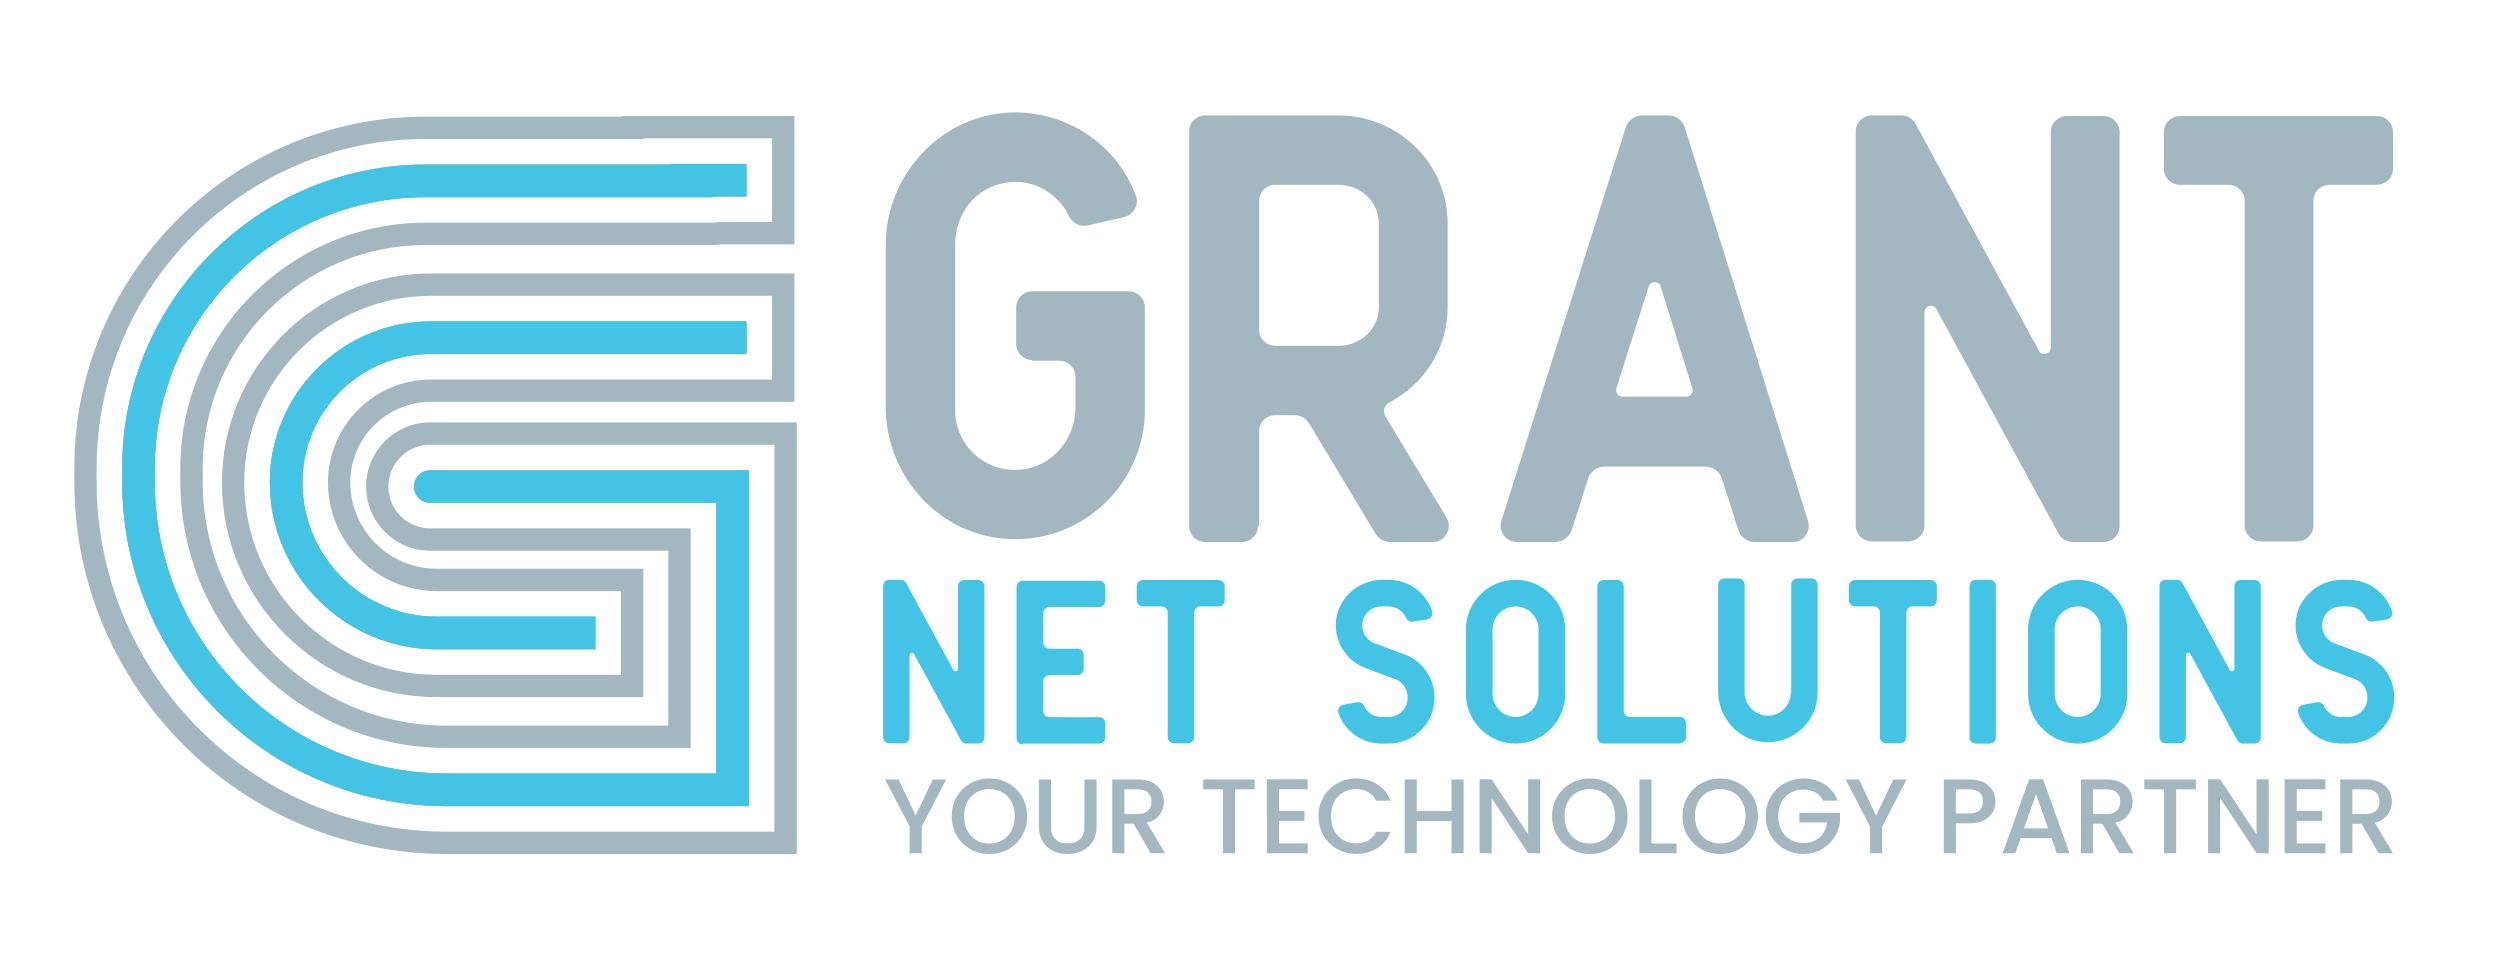 <svg xmlns="http://www.w3.org/2000/svg" xmlns:xlink="http://www.w3.org/1999/xlink" id="Layer_1" x="0px" y="0px" viewBox="0 0 1503 581" style="enable-background:new 0 0 1503 581;" xml:space="preserve"><style type="text/css">	.st0{fill:#A2B7C0;}	.st1{fill:#43C4E4;}</style><g>	<g>		<path class="st0" d="M620.66,216.51c-5.4,0-9.71-4.32-9.71-9.71v-21.94c0-5.4,4.32-9.71,9.71-9.71h57.92   c5.4,0,9.71,4.32,9.71,9.71v61.52c0,43.89-36.69,79.5-80.94,77.7c-42.09-1.44-74.83-37.41-74.83-79.5v-97.49   c0-43.53,35.61-80.22,79.14-79.5c32.38,0.72,60.08,20.51,71.23,50c2.16,5.4-1.44,11.51-7.2,12.95l-21.94,5.04   c-4.68,1.08-8.99-1.44-11.15-5.76c-7.2-15.11-24.46-24.1-42.09-19.07c-15.83,4.32-26.26,19.43-26.26,35.97v100.01   c0,20.86,17.99,37.77,39.57,35.61c18.71-1.8,32.74-18.35,32.74-37.05v-18.71c0-5.4-4.32-9.71-9.71-9.71h-16.19V216.51z"></path>		<path class="st0" d="M756.28,316.16c0,5.4-4.32,9.71-9.71,9.71h-21.94c-5.4,0-9.71-4.32-9.71-9.71v-66.55v-24.46V79.09   c0-5.4,4.32-9.71,9.71-9.71h79.86c36.33,0,65.83,29.14,65.83,64.75v50.72c0,24.82-14.39,46.41-35.26,57.2   c-2.88,1.44-3.96,5.4-2.16,8.27l36.69,60.8c3.96,6.48-0.72,14.75-8.27,14.75h-25.54c-3.6,0-6.83-1.8-8.63-4.68l-40.29-66.91   c-1.8-2.88-5.04-4.68-8.63-4.68h-11.51c-5.4,0-9.71,4.32-9.71,9.71v56.84H756.28z M757,121.18v76.99c0,5.4,4.32,9.71,9.71,9.71   h38.13c13.31,0,24.1-10.43,24.1-23.02v-50.72c0-12.59-10.79-23.02-24.1-23.02h-38.13c-5.4,0-9.71,4.32-9.71,9.71V121.18z"></path>		<path class="st0" d="M935.07,325.87h-23.02c-6.84,0-11.51-6.48-9.35-12.95l74.83-236.71c1.44-3.96,5.4-6.84,9.71-6.84h15.83   c4.32,0,8.27,2.88,9.71,6.84l74.11,236.71c2.16,6.48-2.52,12.95-8.99,12.95h-23.02c-4.32,0-8.27-2.88-9.71-6.84l-10.07-31.66   c-1.44-3.96-5.4-6.83-9.71-6.83h-60.8c-4.32,0-8.27,2.88-9.71,6.83l-10.07,31.66C943.34,323,939.38,325.87,935.07,325.87z    M991.19,172.26l-19.43,61.16c-0.72,2.52,1.08,5.04,3.6,5.04h38.49c2.52,0,4.32-2.52,3.6-5.04l-19.07-61.16   C997.3,168.67,992.26,168.67,991.19,172.26z"></path>		<path class="st0" d="M1157.02,315.8c0,5.4-4.32,9.71-9.71,9.71h-21.94c-5.4,0-9.71-4.32-9.71-9.71V79.09   c0-5.4,4.32-9.71,9.71-9.71h17.63c3.6,0,6.84,1.8,8.63,5.04l74.11,136.34c1.8,3.6,7.2,2.16,7.2-1.8V79.45   c0-5.4,4.32-9.71,9.71-9.71h21.94c5.4,0,9.71,4.32,9.71,9.71v236.71c0,5.4-4.32,9.71-9.71,9.71h-18.35c-3.6,0-6.84-1.8-8.63-5.04   l-73.39-134.9c-1.8-3.6-7.2-2.16-7.2,1.8v128.43V315.8z"></path>		<path class="st0" d="M1310.63,111.11c-5.4,0-9.71-4.32-9.71-9.71V79.45c0-5.4,4.32-9.71,9.71-9.71h118.36   c5.4,0,9.71,4.32,9.71,9.71v21.94c0,5.4-4.32,9.71-9.71,9.71h-28.42c-5.4,0-9.71,4.32-9.71,9.71V315.8c0,5.4-4.32,9.71-9.71,9.71   h-21.94c-5.4,0-9.71-4.32-9.71-9.71V120.82c0-5.4-4.32-9.71-9.71-9.71h-28.42H1310.63z"></path>	</g>	<g>		<path class="st1" d="M546.81,443.17c0,2.07-1.66,3.73-3.73,3.73h-8.42c-2.07,0-3.73-1.66-3.73-3.73v-90.88   c0-2.07,1.66-3.73,3.73-3.73h6.77c1.38,0,2.62,0.69,3.31,1.93l28.45,52.34c0.69,1.38,2.76,0.83,2.76-0.69v-49.72   c0-2.07,1.66-3.73,3.73-3.73h8.42c2.07,0,3.73,1.66,3.73,3.73v90.88c0,2.07-1.66,3.73-3.73,3.73h-7.04   c-1.38,0-2.62-0.69-3.31-1.93l-28.17-51.79c-0.69-1.38-2.76-0.83-2.76,0.69v49.3V443.17z"></path>		<path class="st1" d="M614.9,447.59c-2.07,0-3.73-1.66-3.73-3.73v-91.01c0-2.07,1.66-3.73,3.73-3.73h45.85   c2.07,0,3.73,1.66,3.73,3.73v8.42c0,2.07-1.66,3.73-3.73,3.73h-29.83c-2.07,0-3.73,1.66-3.73,3.73v17.54   c0,2.07,1.66,3.73,3.73,3.73h16.85c2.07,0,3.73,1.66,3.73,3.73v8.42c0,2.07-1.66,3.73-3.73,3.73h-16.85   c-2.07,0-3.73,1.66-3.73,3.73v17.82c0,2.07,1.66,3.73,3.73,3.73h29.83c2.07,0,3.73,1.66,3.73,3.73v8.42   c0,2.07-1.66,3.73-3.73,3.73H614.9V447.59z"></path>		<path class="st1" d="M687.13,364.58c-2.07,0-3.73-1.66-3.73-3.73v-8.42c0-2.07,1.66-3.73,3.73-3.73h45.44   c2.07,0,3.73,1.66,3.73,3.73v8.42c0,2.07-1.66,3.73-3.73,3.73h-10.91c-2.07,0-3.73,1.66-3.73,3.73v74.85   c0,2.07-1.66,3.73-3.73,3.73h-8.42c-2.07,0-3.73-1.66-3.73-3.73v-74.85c0-2.07-1.66-3.73-3.73-3.73h-10.91H687.13z"></path>		<path class="st1" d="M844.58,393.45c10.63,4,17.82,14.36,17.82,25.69v0.41c0,15.19-12.29,27.48-27.48,27.48h-4.42   c-11.88,0-22.1-7.46-25.83-18.37c-0.83-2.21,0.55-4.56,2.9-4.97l8.42-1.52c1.66-0.28,3.31,0.55,4.01,2.07   c1.79,4,5.8,6.77,10.36,6.77h4.42c6.35,0,11.46-5.11,11.46-11.46v-0.41c0-4.83-2.9-9.12-7.32-10.77l-18.09-6.77   c-11.74-4.42-19.2-16.44-17.54-29.14c1.8-13.81,13.95-23.89,27.9-23.89h3.73c12.02,0,22.51,7.87,26.1,18.92   c0.69,2.21-0.69,4.56-3.04,4.97l-8.56,1.24c-1.66,0.28-3.31-0.55-4-2.07c-1.79-4.14-5.94-7.04-10.63-7.04h-4.42   c-6.63,0-12.02,5.8-11.32,12.57c0.41,4.42,3.45,8.15,7.6,9.67l17.68,6.63H844.58z"></path>		<path class="st1" d="M940.98,378.4v38.81c0,16.43-13.4,29.83-29.83,29.83s-29.83-13.4-29.83-29.83V378.4   c0-16.44,13.4-29.83,29.83-29.83S940.98,361.96,940.98,378.4z M924.96,378.4c0-7.6-6.21-13.81-13.81-13.81   s-13.81,6.21-13.81,13.81v38.81c0,7.6,6.21,13.81,13.81,13.81s13.81-6.21,13.81-13.81V378.4z"></path>		<path class="st1" d="M1010.03,447.03h-45.99c-2.07,0-3.73-1.66-3.73-3.73v-90.88c0-2.07,1.66-3.73,3.73-3.73h8.42   c2.07,0,3.73,1.66,3.73,3.73v74.85c0,2.07,1.66,3.73,3.73,3.73h29.97c2.07,0,3.73,1.66,3.73,3.73v8.42c0,2.07-1.66,3.73-3.73,3.73   L1010.03,447.03z"></path>		<path class="st1" d="M1076.88,416.38v-64.91c0-2.07,1.66-3.73,3.73-3.73h8.42c2.07,0,3.73,1.66,3.73,3.73v64.91   c0,16.85-14.09,30.52-31.07,29.83c-16.16-0.55-28.73-14.36-28.73-30.52v-64.22c0-2.07,1.66-3.73,3.73-3.73h8.42   c2.07,0,3.73,1.66,3.73,3.73v64.5c0,7.18,5.39,13.54,12.57,14.23c8.29,0.83,15.19-5.66,15.19-13.67L1076.88,416.38z"></path>		<path class="st1" d="M1115.27,364.58c-2.07,0-3.73-1.66-3.73-3.73v-8.42c0-2.07,1.66-3.73,3.73-3.73h45.44   c2.07,0,3.73,1.66,3.73,3.73v8.42c0,2.07-1.66,3.73-3.73,3.73h-10.91c-2.07,0-3.73,1.66-3.73,3.73v74.85   c0,2.07-1.66,3.73-3.73,3.73h-8.42c-2.07,0-3.73-1.66-3.73-3.73v-74.85c0-2.07-1.66-3.73-3.73-3.73h-10.91H1115.27z"></path>		<path class="st1" d="M1184.05,443.31v-91.01c0-2.07,1.66-3.73,3.73-3.73h8.42c2.07,0,3.73,1.66,3.73,3.73v91.01   c0,2.07-1.66,3.73-3.73,3.73h-8.42C1185.71,447.03,1184.05,445.38,1184.05,443.31z"></path>		<path class="st1" d="M1278.93,378.4v38.81c0,16.43-13.4,29.83-29.83,29.83s-29.83-13.4-29.83-29.83V378.4   c0-16.44,13.4-29.83,29.83-29.83S1278.93,361.96,1278.93,378.4z M1262.91,378.4c0-7.6-6.21-13.81-13.81-13.81   s-13.81,6.21-13.81,13.81v38.81c0,7.6,6.21,13.81,13.81,13.81s13.81-6.21,13.81-13.81V378.4z"></path>		<path class="st1" d="M1314.15,443.17c0,2.07-1.66,3.73-3.73,3.73H1302c-2.07,0-3.73-1.66-3.73-3.73v-90.88   c0-2.07,1.66-3.73,3.73-3.73h6.77c1.38,0,2.62,0.69,3.32,1.93l28.45,52.34c0.69,1.38,2.76,0.83,2.76-0.69v-49.72   c0-2.07,1.66-3.73,3.73-3.73h8.42c2.07,0,3.73,1.66,3.73,3.73v90.88c0,2.07-1.66,3.73-3.73,3.73h-7.04   c-1.38,0-2.62-0.69-3.32-1.93l-28.17-51.79c-0.69-1.38-2.76-0.83-2.76,0.69v49.3V443.17z"></path>		<path class="st1" d="M1421.6,393.45c10.63,4,17.82,14.36,17.82,25.69v0.41c0,15.19-12.29,27.48-27.48,27.48h-4.42   c-11.88,0-22.1-7.46-25.83-18.37c-0.83-2.21,0.55-4.56,2.9-4.97l8.42-1.52c1.66-0.28,3.31,0.55,4.01,2.07   c1.79,4,5.8,6.77,10.36,6.77h4.42c6.35,0,11.46-5.11,11.46-11.46v-0.41c0-4.83-2.9-9.12-7.32-10.77l-18.09-6.77   c-11.74-4.42-19.2-16.44-17.54-29.14c1.8-13.81,13.95-23.89,27.9-23.89h3.73c12.02,0,22.51,7.87,26.1,18.92   c0.69,2.21-0.69,4.56-3.04,4.97l-8.56,1.24c-1.66,0.28-3.31-0.55-4-2.07c-1.79-4.14-5.94-7.04-10.63-7.04h-4.42   c-6.63,0-12.02,5.8-11.32,12.57c0.41,4.42,3.45,8.15,7.6,9.67l17.68,6.63H1421.6z"></path>	</g>	<g>		<g>			<path class="st0" d="M568.84,468.61l-14.69,28.29v16.09h-7.28v-16.09l-14.75-28.29h8.11l10.28,21.77l10.28-21.77H568.84z"></path>			<path class="st0" d="M583.43,510.53c-3.47-1.94-6.22-4.64-8.24-8.11c-2.02-3.47-3.03-7.38-3.03-11.72    c0-4.34,1.01-8.24,3.03-11.68c2.02-3.45,4.77-6.14,8.24-8.08c3.47-1.94,7.27-2.91,11.4-2.91c4.17,0,7.99,0.97,11.46,2.91    c3.47,1.94,6.2,4.63,8.21,8.08c2,3.45,3,7.34,3,11.68c0,4.34-1,8.25-3,11.72c-2,3.47-4.74,6.17-8.21,8.11    c-3.47,1.94-7.29,2.91-11.46,2.91C590.7,513.43,586.9,512.46,583.43,510.53z M602.68,505.1c2.3-1.34,4.1-3.26,5.4-5.75    c1.3-2.49,1.95-5.37,1.95-8.65c0-3.28-0.65-6.15-1.95-8.62c-1.3-2.47-3.1-4.36-5.4-5.68c-2.3-1.32-4.92-1.98-7.85-1.98    c-2.94,0-5.56,0.66-7.85,1.98c-2.3,1.32-4.1,3.21-5.4,5.68c-1.3,2.47-1.95,5.34-1.95,8.62c0,3.28,0.65,6.16,1.95,8.65    c1.3,2.49,3.1,4.41,5.4,5.75c2.3,1.34,4.92,2.01,7.85,2.01C597.77,507.11,600.38,506.44,602.68,505.1z"></path>			<path class="st0" d="M631.86,468.61v28.29c0,3.36,0.88,5.9,2.65,7.6c1.77,1.7,4.22,2.55,7.37,2.55c3.19,0,5.67-0.85,7.44-2.55    c1.77-1.7,2.65-4.23,2.65-7.6v-28.29h7.28v28.16c0,3.62-0.79,6.68-2.36,9.19c-1.58,2.51-3.68,4.39-6.32,5.62    c-2.64,1.24-5.55,1.85-8.75,1.85c-3.19,0-6.1-0.62-8.72-1.85c-2.62-1.23-4.69-3.11-6.23-5.62c-1.53-2.51-2.3-5.58-2.3-9.19    v-28.16H631.86z"></path>			<path class="st0" d="M691.76,512.99l-10.22-17.75h-5.55v17.75h-7.28v-44.38h15.32c3.41,0,6.29,0.6,8.65,1.79    c2.36,1.19,4.13,2.79,5.3,4.79c1.17,2,1.76,4.24,1.76,6.7c0,2.9-0.84,5.52-2.52,7.89c-1.68,2.36-4.27,3.97-7.76,4.82l10.98,18.39    H691.76z M675.98,489.42h8.05c2.72,0,4.78-0.68,6.16-2.04c1.38-1.36,2.08-3.19,2.08-5.49c0-2.3-0.68-4.1-2.04-5.4    c-1.36-1.3-3.43-1.95-6.19-1.95h-8.05V489.42z"></path>			<path class="st0" d="M754.33,468.61v5.94h-11.81v38.44h-7.28v-38.44h-11.88v-5.94H754.33z"></path>			<path class="st0" d="M768.95,474.48v13.03h15.32v5.94h-15.32v13.6h17.24v5.94h-24.52v-44.44h24.52v5.94H768.95z"></path>			<path class="st0" d="M795.74,479.02c2.02-3.45,4.77-6.14,8.24-8.08c3.47-1.94,7.27-2.91,11.4-2.91c4.73,0,8.93,1.16,12.61,3.48    c3.68,2.32,6.35,5.61,8.01,9.87h-8.75c-1.15-2.34-2.75-4.09-4.79-5.24c-2.04-1.15-4.4-1.72-7.09-1.72    c-2.94,0-5.55,0.66-7.85,1.98c-2.3,1.32-4.1,3.21-5.39,5.68c-1.3,2.47-1.95,5.34-1.95,8.62c0,3.28,0.65,6.15,1.95,8.62    c1.3,2.47,3.1,4.37,5.39,5.71c2.3,1.34,4.92,2.01,7.85,2.01c2.68,0,5.04-0.57,7.09-1.72c2.04-1.15,3.64-2.89,4.79-5.24H836    c-1.66,4.26-4.33,7.53-8.01,9.83c-3.68,2.3-7.89,3.45-12.61,3.45c-4.17,0-7.98-0.97-11.43-2.91c-3.45-1.94-6.18-4.63-8.21-8.08    c-2.02-3.45-3.03-7.34-3.03-11.69C792.7,486.36,793.72,482.46,795.74,479.02z"></path>			<path class="st0" d="M879.93,468.61v44.38h-7.28v-19.41h-20.88v19.41h-7.28v-44.38h7.28v19.03h20.88v-19.03H879.93z"></path>			<path class="st0" d="M925.97,512.99h-7.28l-21.9-33.14v33.14h-7.28v-44.44h7.28l21.9,33.08v-33.08h7.28V512.99z"></path>			<path class="st0" d="M944.39,510.53c-3.47-1.94-6.22-4.64-8.24-8.11c-2.02-3.47-3.03-7.38-3.03-11.72    c0-4.34,1.01-8.24,3.03-11.68c2.02-3.45,4.77-6.14,8.24-8.08c3.47-1.94,7.27-2.91,11.4-2.91c4.17,0,7.99,0.97,11.46,2.91    c3.47,1.94,6.2,4.63,8.21,8.08c2,3.45,3,7.34,3,11.68c0,4.34-1,8.25-3,11.72c-2,3.47-4.74,6.17-8.21,8.11    c-3.47,1.94-7.29,2.91-11.46,2.91C951.66,513.43,947.86,512.46,944.39,510.53z M963.64,505.1c2.3-1.34,4.1-3.26,5.4-5.75    c1.3-2.49,1.95-5.37,1.95-8.65c0-3.28-0.65-6.15-1.95-8.62c-1.3-2.47-3.1-4.36-5.4-5.68c-2.3-1.32-4.92-1.98-7.85-1.98    c-2.94,0-5.55,0.66-7.85,1.98c-2.3,1.32-4.1,3.21-5.39,5.68c-1.3,2.47-1.95,5.34-1.95,8.62c0,3.28,0.65,6.16,1.95,8.65    c1.3,2.49,3.1,4.41,5.39,5.75c2.3,1.34,4.92,2.01,7.85,2.01C958.72,507.11,961.34,506.44,963.64,505.1z"></path>			<path class="st0" d="M992.88,507.11h15.01v5.87H985.6v-44.38h7.28V507.11z"></path>			<path class="st0" d="M1022.8,510.53c-3.47-1.94-6.22-4.64-8.24-8.11c-2.02-3.47-3.03-7.38-3.03-11.72    c0-4.34,1.01-8.24,3.03-11.68c2.02-3.45,4.77-6.14,8.24-8.08c3.47-1.94,7.27-2.91,11.4-2.91c4.17,0,7.99,0.97,11.46,2.91    c3.47,1.94,6.2,4.63,8.2,8.08c2,3.45,3,7.34,3,11.68c0,4.34-1,8.25-3,11.72c-2,3.47-4.74,6.17-8.2,8.11    c-3.47,1.94-7.29,2.91-11.46,2.91C1030.07,513.43,1026.27,512.46,1022.8,510.53z M1042.05,505.1c2.3-1.34,4.1-3.26,5.39-5.75    c1.3-2.49,1.95-5.37,1.95-8.65c0-3.28-0.65-6.15-1.95-8.62c-1.3-2.47-3.1-4.36-5.39-5.68c-2.3-1.32-4.92-1.98-7.85-1.98    c-2.94,0-5.55,0.66-7.85,1.98c-2.3,1.32-4.1,3.21-5.39,5.68c-1.3,2.47-1.95,5.34-1.95,8.62c0,3.28,0.65,6.16,1.95,8.65    c1.3,2.49,3.1,4.41,5.39,5.75c2.3,1.34,4.92,2.01,7.85,2.01C1037.13,507.11,1039.75,506.44,1042.05,505.1z"></path>			<path class="st0" d="M1096.13,481.38c-1.15-2.21-2.75-3.88-4.79-5.01c-2.04-1.13-4.41-1.69-7.09-1.69    c-2.94,0-5.55,0.66-7.85,1.98c-2.3,1.32-4.1,3.19-5.39,5.62c-1.3,2.43-1.95,5.24-1.95,8.43c0,3.19,0.65,6.01,1.95,8.46    c1.3,2.45,3.1,4.33,5.39,5.65s4.92,1.98,7.85,1.98c3.96,0,7.17-1.11,9.64-3.32c2.47-2.21,3.98-5.21,4.53-9h-16.67v-5.81h24.46    v5.68c-0.47,3.45-1.69,6.62-3.67,9.51c-1.98,2.9-4.56,5.2-7.73,6.93c-3.17,1.72-6.69,2.59-10.57,2.59    c-4.17,0-7.98-0.97-11.43-2.91c-3.45-1.94-6.18-4.63-8.2-8.08c-2.02-3.45-3.03-7.34-3.03-11.69c0-4.34,1.01-8.24,3.03-11.68    c2.02-3.45,4.77-6.14,8.24-8.08c3.47-1.94,7.27-2.91,11.4-2.91c4.73,0,8.93,1.16,12.61,3.48c3.68,2.32,6.35,5.61,8.01,9.87    H1096.13z"></path>			<path class="st0" d="M1146.26,468.61l-14.69,28.29v16.09h-7.28v-16.09l-14.75-28.29h8.11l10.28,21.77l10.28-21.77H1146.26z"></path>			<path class="st0" d="M1198.04,488.21c-1.06,2-2.77,3.63-5.11,4.89c-2.34,1.26-5.34,1.88-9,1.88h-8.05v18.01h-7.28v-44.38h15.32    c3.41,0,6.29,0.59,8.65,1.76c2.36,1.17,4.13,2.76,5.3,4.76c1.17,2,1.76,4.24,1.76,6.7    C1199.64,484.08,1199.1,486.21,1198.04,488.21z M1190.12,487.16c1.36-1.25,2.04-3.03,2.04-5.33c0-4.85-2.75-7.28-8.24-7.28h-8.05    v14.49h8.05C1186.7,489.04,1188.76,488.41,1190.12,487.16z"></path>			<path class="st0" d="M1233.35,503.92h-18.58l-3.19,9.07h-7.6l15.9-44.44h8.43l15.9,44.44h-7.66L1233.35,503.92z M1231.31,497.98    l-7.22-20.62l-7.28,20.62H1231.31z"></path>			<path class="st0" d="M1274.15,512.99l-10.22-17.75h-5.56v17.75h-7.28v-44.38h15.32c3.41,0,6.29,0.6,8.65,1.79    c2.36,1.19,4.13,2.79,5.3,4.79c1.17,2,1.76,4.24,1.76,6.7c0,2.9-0.84,5.52-2.52,7.89c-1.68,2.36-4.27,3.97-7.76,4.82l10.98,18.39    H1274.15z M1258.38,489.42h8.05c2.72,0,4.78-0.68,6.16-2.04c1.38-1.36,2.08-3.19,2.08-5.49c0-2.3-0.68-4.1-2.04-5.4    c-1.36-1.3-3.43-1.95-6.19-1.95h-8.05V489.42z"></path>			<path class="st0" d="M1320.13,468.61v5.94h-11.81v38.44h-7.28v-38.44h-11.88v-5.94H1320.13z"></path>			<path class="st0" d="M1363.93,512.99h-7.28l-21.9-33.14v33.14h-7.28v-44.44h7.28l21.9,33.08v-33.08h7.28V512.99z"></path>			<path class="st0" d="M1380.79,474.48v13.03h15.32v5.94h-15.32v13.6h17.24v5.94h-24.52v-44.44h24.52v5.94H1380.79z"></path>			<path class="st0" d="M1430.02,512.99l-10.22-17.75h-5.56v17.75h-7.28v-44.38h15.32c3.41,0,6.29,0.6,8.65,1.79    c2.36,1.19,4.13,2.79,5.3,4.79c1.17,2,1.76,4.24,1.76,6.7c0,2.9-0.84,5.52-2.52,7.89c-1.68,2.36-4.27,3.97-7.76,4.82l10.98,18.39    H1430.02z M1414.24,489.42h8.05c2.72,0,4.78-0.68,6.16-2.04c1.38-1.36,2.08-3.19,2.08-5.49c0-2.3-0.68-4.1-2.04-5.4    c-1.36-1.3-3.43-1.95-6.19-1.95h-8.05V489.42z"></path>		</g>	</g>	<g>		<path class="st0" d="M259.04,212.82c-42.57,0-77.22,34.63-77.22,77.2c0,44.51,36.22,80.71,80.71,80.71h95.43v19.62h-95.43   c-55.32,0-100.31-45.01-100.31-100.32c0-53.38,43.43-96.81,96.81-96.81H448.8v19.62H259.04z"></path>		<path class="st0" d="M259.04,241.61h218.56v-77.2H259.04c-69.27,0-125.6,56.35-125.6,125.6c0,71.19,57.91,129.11,129.1,129.11   h124.22v-77.2H262.53c-28.62,0-51.92-23.28-51.92-51.92C210.61,263.32,232.34,241.61,259.04,241.61z M197.18,290.02   c0,36.05,29.33,65.35,65.35,65.35h110.78v50.33H262.53c-63.78,0-115.66-51.9-115.66-115.68c0-61.84,50.31-112.17,112.17-112.17   h205.12v50.33H259.04C224.93,228.18,197.18,255.91,197.18,290.02z"></path>		<path class="st0" d="M181.82,290.02c0,44.51,36.22,80.71,80.71,80.71h95.43v19.62h-95.43c-55.32,0-100.31-45.01-100.31-100.32   c0-53.38,43.43-96.81,96.81-96.81H448.8v19.62H259.04C216.47,212.82,181.82,247.45,181.82,290.02z"></path>		<path class="st1" d="M181.82,290.02c0,44.51,36.22,80.71,80.71,80.71h95.43v19.62h-95.43c-55.32,0-100.31-45.01-100.31-100.32   c0-53.38,43.43-96.81,96.81-96.81H448.8v19.62H259.04C216.47,212.82,181.82,247.45,181.82,290.02z"></path>		<path class="st0" d="M258.69,282.73H450.2v201.92H268.42c-107.5,0-194.97-87.46-194.97-194.97v-8.33   c0-100.59,81.84-182.43,182.43-182.43h147.1v-0.38h45.81v19.62h-18.08l-1.27,0.21c-0.65,0.12-1.19,0.17-1.63,0.17H255.89   c-89.79,0-162.82,73.03-162.82,162.82v8.33c0,96.7,78.65,175.35,175.35,175.35h162.17v-162.7h-171.9c-5.41,0-9.81-4.4-9.81-9.81   C248.88,287.12,253.28,282.73,258.69,282.73z"></path>		<path class="st0" d="M258.69,253.94c-21.29,0-38.6,17.31-38.6,38.58c0,21.29,17.31,38.6,38.6,38.6H401.8v105.12H268.42   c-80.82,0-146.56-65.74-146.56-146.56v-8.33c0-73.91,60.13-134.03,134.03-134.03h171.94c1.69,0,3.4-0.13,5.2-0.38h44.57v-77.2   H374.2v0.38H255.89c-116.47,0-211.22,94.76-211.22,211.22v8.33c0,123.38,100.38,223.76,223.76,223.76h210.57v-259.5H258.69z    M465.56,500H268.42C152.46,500,58.1,405.64,58.1,289.67v-8.33c0-109.06,88.73-197.79,197.79-197.79h131.74v-0.38h76.52v50.33   h-32.15c-1.36,0.23-2.76,0.38-4.18,0.38H255.89c-81.3,0-147.46,66.14-147.46,147.46v8.33c0,88.21,71.76,160,160,160h146.81V317.68   H258.69c-13.9,0-25.16-11.27-25.16-25.16c0-13.9,11.27-25.14,25.16-25.14h206.87V500z"></path>		<path class="st0" d="M450.2,282.73v201.92H268.42c-107.5,0-194.97-87.46-194.97-194.97v-8.33c0-100.59,81.84-182.43,182.43-182.43   h147.1v-0.38h45.81v19.62h-18.08l-1.27,0.21c-0.65,0.12-1.19,0.17-1.63,0.17H255.89c-89.79,0-162.82,73.03-162.82,162.82v8.33   c0,96.7,78.65,175.35,175.35,175.35h162.17v-162.7h-171.9c-5.41,0-9.81-4.4-9.81-9.81c0-5.39,4.4-9.79,9.81-9.79H450.2z"></path>		<path class="st1" d="M450.2,282.73v201.92H268.42c-107.5,0-194.97-87.46-194.97-194.97v-8.33c0-100.59,81.84-182.43,182.43-182.43   h147.1v-0.38h45.81v19.62h-18.08l-1.27,0.21c-0.65,0.12-1.19,0.17-1.63,0.17H255.89c-89.79,0-162.82,73.03-162.82,162.82v8.33   c0,96.7,78.65,175.35,175.35,175.35h162.17v-162.7h-171.9c-5.41,0-9.81-4.4-9.81-9.81c0-5.39,4.4-9.79,9.81-9.79H450.2z"></path>	</g></g></svg>